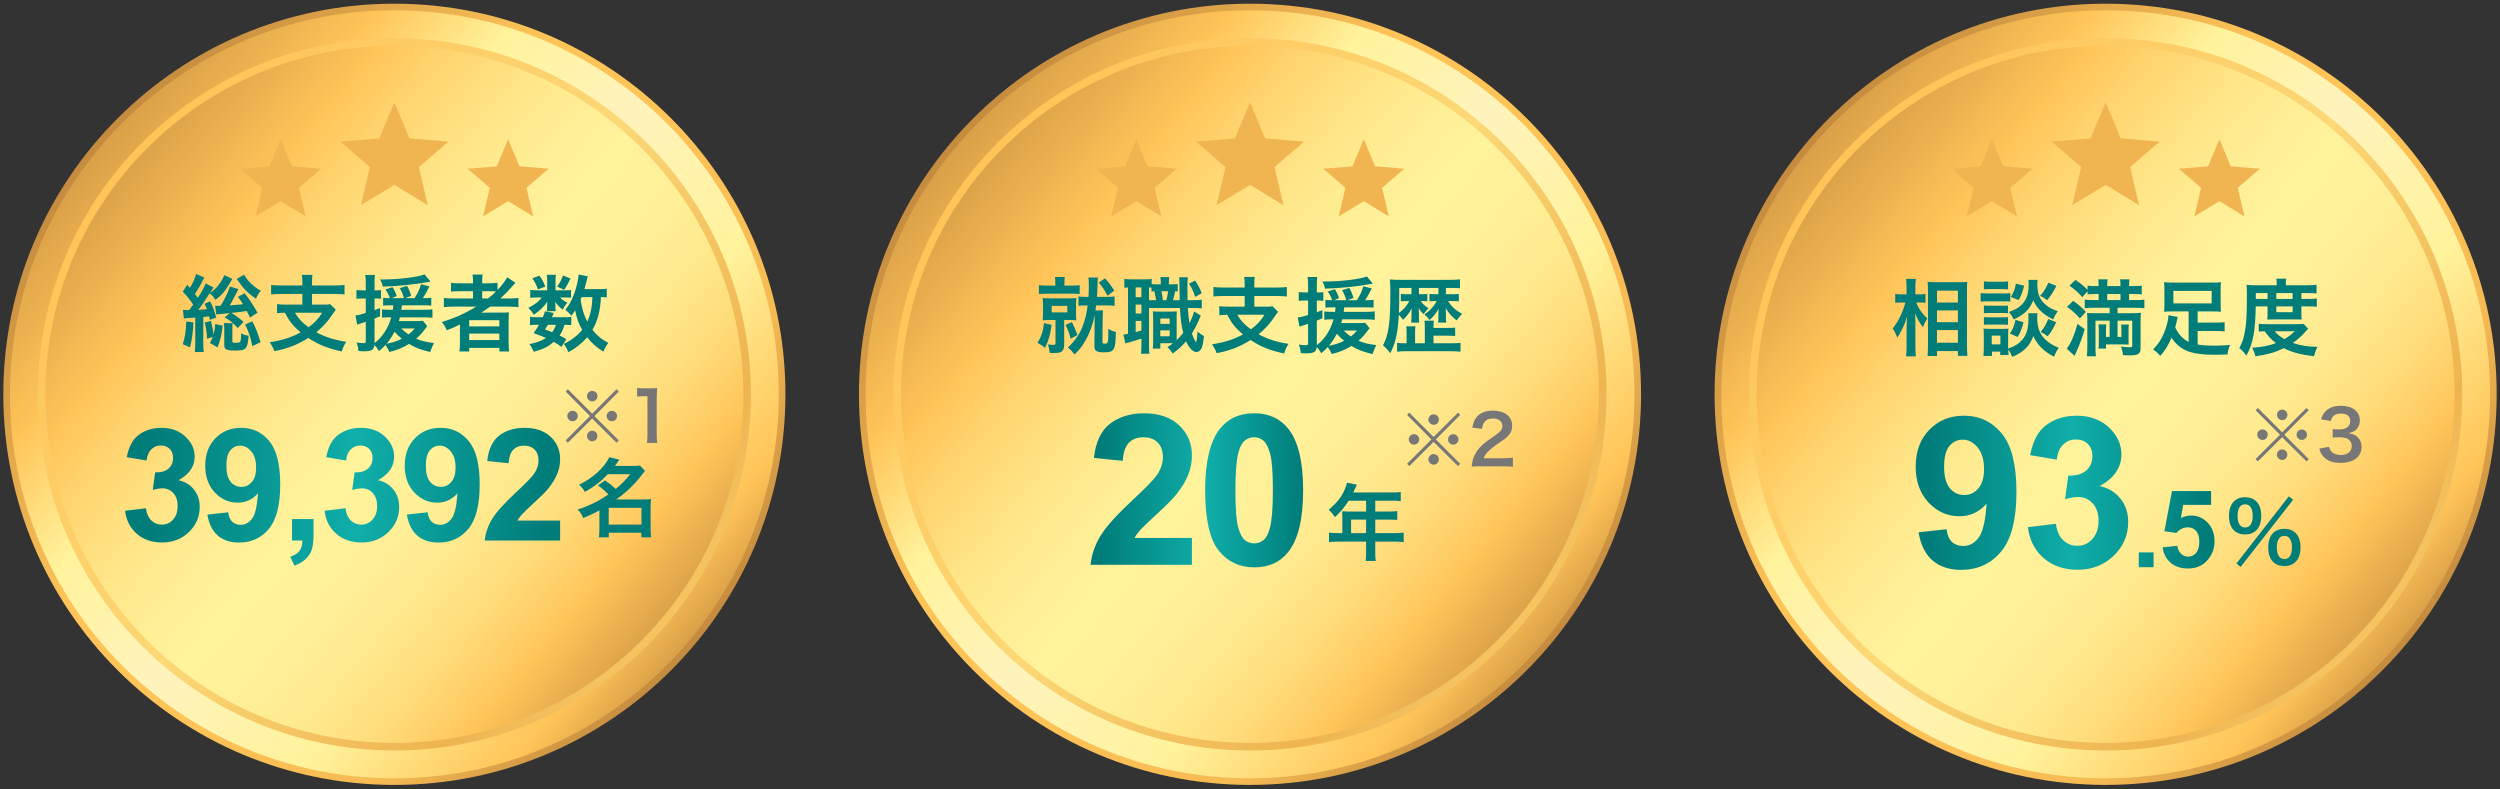 <svg width="510" height="161" viewBox="0 0 510 161" fill="none" xmlns="http://www.w3.org/2000/svg">
<rect x="0" y="0" width="510" height="161" fill="#333333" stroke="none"/>
<path d="M80.449 160.123C124.508 160.123 160.225 124.447 160.225 80.439C160.225 36.43 124.508 0.754 80.449 0.754C36.391 0.754 0.674 36.43 0.674 80.439C0.674 124.447 36.391 160.123 80.449 160.123Z" fill="url(#paint0_linear_762_8530)"/>
<path d="M80.45 158.773C123.762 158.773 158.874 123.702 158.874 80.439C158.874 37.176 123.762 2.104 80.45 2.104C37.137 2.104 2.025 37.176 2.025 80.439C2.025 123.702 37.137 158.773 80.45 158.773Z" fill="url(#paint1_linear_762_8530)"/>
<path d="M80.449 153.098C120.624 153.098 153.192 120.568 153.192 80.439C153.192 40.31 120.624 7.779 80.449 7.779C40.275 7.779 7.707 40.31 7.707 80.439C7.707 120.568 40.275 153.098 80.449 153.098Z" fill="url(#paint2_linear_762_8530)"/>
<path d="M80.449 151.551C119.768 151.551 151.642 119.713 151.642 80.439C151.642 41.165 119.768 9.327 80.449 9.327C41.13 9.327 9.256 41.165 9.256 80.439C9.256 119.713 41.13 151.551 80.449 151.551Z" fill="url(#paint3_linear_762_8530)"/>
<path d="M37.507 64.984L37.32 63.199C37.728 63.25 37.898 63.267 38.272 63.267C38.34 63.267 38.459 63.267 38.595 63.25C38.918 62.842 39.105 62.587 39.411 62.145C38.697 61.074 38.238 60.496 37.286 59.493L38.187 58.099C38.459 58.405 38.544 58.507 38.748 58.728C39.377 57.691 39.836 56.654 40.006 55.889L41.689 56.62C41.553 56.807 41.519 56.892 41.366 57.198C40.822 58.303 40.363 59.068 39.768 59.952C40.04 60.292 40.176 60.479 40.363 60.751C41.196 59.459 41.638 58.643 41.944 57.827L43.559 58.643C43.457 58.796 43.457 58.796 43.117 59.306C43.1 59.34 43.049 59.408 42.981 59.527C42.947 59.561 42.896 59.646 42.845 59.731C43.661 59.238 44.358 58.558 44.936 57.674C45.344 57.045 45.582 56.603 45.752 56.11L47.401 56.909C47.35 56.977 47.333 57.011 47.316 57.045C47.214 57.198 47.214 57.198 47.129 57.334C45.922 59.425 45.327 60.122 43.95 61.193C43.576 60.564 43.304 60.241 42.777 59.833C41.196 62.247 41.06 62.434 40.448 63.199C41.298 63.165 41.468 63.148 42.216 63.08C42.08 62.706 41.995 62.519 41.723 61.975L42.862 61.465C43.372 62.434 43.746 63.42 44.12 64.763L42.811 65.256C42.743 64.916 42.726 64.814 42.658 64.525C42.471 64.542 42.471 64.542 42.148 64.593C42.046 64.593 41.91 64.61 41.468 64.661V70.016C41.468 70.849 41.502 71.325 41.57 71.801L39.734 71.818C39.802 71.291 39.836 70.781 39.836 70.033V64.78C37.813 64.916 37.813 64.916 37.507 64.984ZM52.535 63.794L51.005 64.78C50.665 64.066 50.58 63.879 50.342 63.437C49.067 63.641 49.016 63.658 47.197 63.828C48.149 64.406 48.965 65.018 49.679 65.681L48.489 66.922C47.588 65.902 47.061 65.46 45.837 64.746L46.891 63.862C44.834 64.066 44.46 64.1 44.12 64.151L43.882 62.366C44.12 62.4 44.239 62.4 44.46 62.4C44.596 62.4 44.681 62.4 44.987 62.383C45.395 61.771 45.548 61.482 45.888 60.819C46.5 59.595 46.721 59.085 46.891 58.439L48.642 58.983L47.928 60.36C47.299 61.567 47.163 61.822 46.857 62.298C48.506 62.179 48.727 62.162 49.577 62.06C49.254 61.533 49.067 61.278 48.54 60.564L49.9 59.816C51.022 61.261 51.532 62.06 52.535 63.794ZM43.406 68.741L42.233 69.098C42.148 67.653 42.063 66.99 41.774 65.8L43.032 65.46C43.355 66.769 43.474 67.398 43.542 68.299C43.763 67.466 43.848 67.007 43.899 66.106L45.429 66.446C45.191 68.418 44.97 69.353 44.375 70.866L42.828 69.965C43.134 69.387 43.219 69.217 43.406 68.741ZM38 65.562L39.445 65.783C39.343 68.095 39.173 69.251 38.748 70.866L37.286 70.22C37.745 68.758 37.898 67.755 38 65.562ZM48.285 56.909L49.781 56.042C50.308 56.875 50.784 57.47 51.379 57.997C52.059 58.609 52.535 58.949 53.215 59.306C52.807 59.765 52.552 60.173 52.229 60.921C50.75 59.986 49.713 58.966 48.591 57.317C48.557 57.283 48.455 57.147 48.285 56.909ZM45.667 65.919H47.469C47.418 66.276 47.401 66.65 47.401 67.007V69.54C47.401 69.914 47.435 69.931 48.2 69.931C48.54 69.931 48.863 69.863 48.948 69.761C49.135 69.557 49.169 69.268 49.186 67.976C49.713 68.282 50.121 68.418 50.716 68.486C50.495 71.274 50.257 71.512 47.775 71.512C46.925 71.512 46.364 71.41 46.075 71.223C45.854 71.07 45.752 70.798 45.752 70.305V67.194C45.752 66.752 45.718 66.344 45.667 65.919ZM50.002 66.191L51.481 65.545C52.263 67.092 52.603 67.959 53.147 69.812L51.481 70.611C51.073 68.69 50.733 67.67 50.002 66.191ZM61.681 58.235V57.572C61.681 56.841 61.647 56.501 61.579 56.076H63.738C63.67 56.467 63.653 56.824 63.653 57.572V58.235H68.209C69.093 58.235 69.756 58.201 70.283 58.133V60.071C69.79 60.003 69.093 59.969 68.226 59.969H63.653V62.145H65.931C66.645 62.145 67.053 62.128 67.376 62.06L68.498 63.199C68.311 63.42 68.039 63.811 67.699 64.304C66.9 65.528 65.795 66.735 64.537 67.772C66.271 68.741 68.192 69.353 70.64 69.727C70.215 70.356 70.011 70.815 69.722 71.699C66.747 71.036 64.911 70.288 62.888 68.945C60.746 70.305 58.706 71.104 55.969 71.631C55.714 70.951 55.493 70.526 55.034 69.812C57.482 69.455 59.454 68.826 61.341 67.806C59.879 66.582 59.063 65.596 58.111 63.794C57.312 63.811 57.006 63.845 56.513 63.896V62.043C56.989 62.111 57.703 62.145 58.57 62.145H61.681V59.969H57.363C56.479 59.969 55.833 60.003 55.306 60.071V58.133C55.85 58.201 56.496 58.235 57.38 58.235H61.681ZM65.727 63.794H60.168C60.916 65.052 61.647 65.817 62.956 66.769C64.214 65.834 64.979 65.001 65.727 63.794ZM80.228 62.281H79.667C79.106 62.281 78.613 62.298 78.154 62.349V60.751C78.511 60.802 78.885 60.819 79.446 60.819H79.531C79.31 60.156 79.055 59.646 78.63 59.051L80.075 58.575C80.483 59.221 80.738 59.748 80.925 60.394L79.939 60.819H82.404C82.217 60.088 81.962 59.493 81.554 58.779L83.033 58.32C83.424 59.017 83.628 59.493 83.883 60.36L82.642 60.819H84.58C85.294 59.663 85.583 59.034 85.889 57.98L87.606 58.422C86.994 59.663 86.688 60.173 86.263 60.819H86.654C87.283 60.819 87.606 60.802 87.98 60.734V62.349C87.487 62.298 87.011 62.281 86.348 62.281H81.996C81.945 62.689 81.928 62.842 81.877 63.199H86.263C87.215 63.199 87.742 63.182 88.218 63.097V64.831C87.742 64.763 86.994 64.729 86.263 64.729H81.588C81.503 65.052 81.469 65.171 81.367 65.494H84.818C85.583 65.494 85.957 65.477 86.263 65.426L87.164 66.531C86.994 66.718 86.994 66.718 86.569 67.296C86.144 67.891 85.566 68.52 84.903 69.098C85.974 69.557 86.96 69.795 88.524 69.982C88.201 70.611 88.014 71.053 87.759 71.818C85.685 71.291 84.716 70.934 83.458 70.152C82.234 70.917 81.027 71.41 79.446 71.801C79.242 71.308 78.987 70.866 78.63 70.373C78.188 70.866 77.95 71.104 77.304 71.631C76.947 71.019 76.777 70.798 76.386 70.39C76.267 71.393 75.791 71.665 74.142 71.665C73.938 71.665 73.683 71.648 73.122 71.614C73.071 70.934 72.969 70.509 72.731 69.88C73.36 69.965 73.785 69.999 74.193 69.999C74.533 69.999 74.618 69.914 74.618 69.54V65.647C74.142 65.817 74.091 65.834 73.683 65.953C73.326 66.055 73.326 66.055 72.867 66.225L72.51 64.338C73.02 64.304 73.564 64.185 74.618 63.845V60.887H73.87C73.462 60.887 73.173 60.904 72.714 60.955V59.153C73.105 59.221 73.411 59.238 73.887 59.238H74.618V57.844C74.618 56.994 74.601 56.586 74.516 56.093H76.488C76.42 56.569 76.403 56.977 76.403 57.827V59.238H76.845C77.185 59.238 77.406 59.221 77.729 59.187V60.938C77.406 60.904 77.185 60.887 76.845 60.887H76.403V63.284C76.777 63.148 76.981 63.063 77.525 62.842L77.542 64.508C76.998 64.729 76.913 64.78 76.403 64.984V69.982C78.018 68.758 79.174 66.973 79.82 64.729H79.531C78.834 64.729 78.375 64.746 77.933 64.814V63.114C78.392 63.182 78.885 63.199 79.565 63.199H80.126C80.177 62.74 80.194 62.621 80.228 62.281ZM80.483 67.67C79.99 68.622 79.531 69.319 78.868 70.118C79.99 69.914 81.044 69.574 81.979 69.098C81.299 68.537 80.84 68.095 80.483 67.67ZM84.597 67.007H81.86C82.302 67.432 82.744 67.806 83.339 68.231C83.9 67.789 84.206 67.5 84.597 67.007ZM86.603 55.974L87.827 57.436C87.674 57.453 87.674 57.453 87.368 57.521C84.767 58.014 81.316 58.371 78.086 58.473C77.967 57.895 77.865 57.606 77.542 57.011C77.78 57.011 77.933 57.011 78.103 57.011C81.316 57.011 85.345 56.518 86.603 55.974ZM97.143 62.553H92.587C91.737 62.553 91.142 62.587 90.547 62.655V60.785C91.006 60.853 91.652 60.887 92.621 60.887H96.497V59.408H93.947C93.046 59.408 92.502 59.425 92.009 59.476V57.691C92.451 57.759 93.114 57.793 94.015 57.793H96.497V57.504C96.497 56.841 96.463 56.467 96.395 56.008H98.469C98.384 56.45 98.367 56.807 98.367 57.504V57.793H99.591C100.458 57.793 101.002 57.759 101.495 57.691V59.153C102.396 58.218 103.11 57.266 103.467 56.569L105.15 57.674C105.031 57.793 104.776 58.082 104.385 58.541C103.705 59.34 102.974 60.071 102.073 60.887H103.824C104.708 60.887 105.218 60.853 105.762 60.785V62.655C105.201 62.587 104.521 62.553 103.654 62.553H99.999C99.353 63.012 98.928 63.301 98.163 63.794C98.537 63.777 99.098 63.777 99.54 63.777H102.039C102.855 63.777 103.331 63.76 103.824 63.726C103.773 64.219 103.756 64.627 103.756 65.579V69.778C103.756 70.662 103.79 71.24 103.858 71.699H101.886V70.968H95.715V71.699H93.726C93.794 71.138 93.828 70.526 93.828 69.778V67.143C93.828 66.871 93.828 66.497 93.845 66.191C92.808 66.701 92.451 66.854 91.142 67.381C90.853 66.684 90.632 66.31 90.139 65.681C92.723 64.916 94.899 63.93 97.143 62.553ZM98.367 60.887H99.557C100.186 60.394 100.645 60.003 101.189 59.459C100.73 59.425 100.441 59.408 99.761 59.408H98.367V60.887ZM95.715 65.324V66.582H101.869V65.324H95.715ZM95.715 68.061V69.37H101.869V68.061H95.715ZM123.782 58.898V60.683C123.442 60.632 123.255 60.632 122.592 60.615C122.456 63.437 121.929 65.426 120.858 67.279C121.776 68.452 122.762 69.268 124.088 69.931C123.697 70.458 123.408 70.985 123.102 71.733C121.827 70.985 120.671 69.965 119.787 68.809C118.699 70.05 117.407 71.087 115.928 71.852C115.588 70.968 115.435 70.696 115.01 70.152C115.741 69.795 115.962 69.676 116.353 69.421C117.339 68.775 118.104 68.095 118.767 67.296C117.968 65.851 117.645 64.916 117.339 63.301C117.033 63.777 116.914 63.947 116.557 64.423C116.183 63.93 115.809 63.556 115.333 63.199C116.387 61.873 117.101 60.36 117.628 58.303C117.849 57.504 118.019 56.484 118.036 55.991L119.906 56.365C119.838 56.569 119.804 56.722 119.668 57.3C119.566 57.742 119.413 58.32 119.226 58.983H122.184C123 58.983 123.374 58.966 123.782 58.898ZM120.858 60.615H118.665C118.529 60.921 118.529 60.921 118.444 61.142C118.716 62.961 119.073 64.168 119.804 65.613C120.467 64.185 120.773 62.74 120.858 60.615ZM115.52 69.2L114.534 70.781C113.905 70.288 113.667 70.135 112.953 69.744C111.882 70.713 110.879 71.206 108.89 71.767C108.635 71.172 108.38 70.713 108.006 70.203C109.536 69.88 110.437 69.54 111.372 68.945C110.522 68.571 110.063 68.384 108.856 67.942C109.4 67.194 109.553 66.973 109.961 66.259H109.468C108.856 66.259 108.516 66.276 108.125 66.344V64.627C108.499 64.695 108.839 64.712 109.468 64.712H110.743C110.913 64.321 110.981 64.117 111.185 63.505L112.953 63.845C112.8 64.27 112.732 64.389 112.596 64.712H115.282C115.877 64.712 116.217 64.695 116.54 64.627V66.344C116.183 66.276 115.894 66.259 115.163 66.259C114.823 67.33 114.67 67.687 114.143 68.435C114.823 68.758 114.942 68.826 115.52 69.2ZM113.395 66.259H111.78C111.542 66.667 111.491 66.752 111.185 67.211C111.899 67.466 112.12 67.551 112.63 67.772C112.987 67.296 113.225 66.854 113.395 66.259ZM113.327 59.221H115.401C115.911 59.221 116.285 59.204 116.489 59.17V60.734C116.234 60.7 115.928 60.683 115.401 60.683H114.262C114.568 61.057 114.925 61.312 115.758 61.771C115.299 62.264 115.231 62.366 114.772 63.165C113.922 62.451 113.684 62.196 113.259 61.55C113.293 61.907 113.31 62.111 113.31 62.247V62.859C113.31 63.08 113.327 63.284 113.378 63.488H111.559C111.593 63.301 111.61 63.114 111.61 62.927V62.281C111.61 62.128 111.627 61.856 111.661 61.55C110.743 62.791 110.199 63.318 108.89 64.219C108.516 63.59 108.329 63.352 107.785 62.808C109.145 62.111 109.944 61.499 110.505 60.683H109.587C108.975 60.683 108.55 60.7 108.176 60.768V59.136C108.567 59.204 108.958 59.221 109.604 59.221H111.627V57.215C111.627 56.688 111.61 56.399 111.542 56.059H113.395C113.344 56.382 113.327 56.671 113.327 57.181V59.221ZM108.601 56.773L110.046 56.229C110.692 57.164 110.896 57.572 111.236 58.473L109.74 59.034C109.4 58.082 109.128 57.555 108.601 56.773ZM114.857 56.195L116.387 56.824C115.741 58.133 115.622 58.337 115.095 59.119L113.65 58.473C114.194 57.725 114.568 57.028 114.857 56.195Z" fill="#007C79"/>
<path d="M25.524 104.197L29.774 103.682C29.91 104.765 30.274 105.593 30.868 106.166C31.462 106.739 32.181 107.025 33.024 107.025C33.931 107.025 34.691 106.682 35.306 105.994C35.931 105.307 36.243 104.379 36.243 103.213C36.243 102.109 35.946 101.234 35.352 100.588C34.759 99.942 34.035 99.619 33.181 99.619C32.618 99.619 31.946 99.728 31.165 99.947L31.649 96.369C32.837 96.4 33.743 96.145 34.368 95.603C34.993 95.051 35.306 94.322 35.306 93.416C35.306 92.645 35.076 92.031 34.618 91.572C34.16 91.114 33.55 90.885 32.79 90.885C32.04 90.885 31.399 91.145 30.868 91.666C30.337 92.187 30.014 92.947 29.899 93.947L25.852 93.26C26.134 91.874 26.555 90.77 27.118 89.947C27.691 89.114 28.483 88.463 29.493 87.994C30.514 87.515 31.654 87.275 32.915 87.275C35.071 87.275 36.8 87.963 38.102 89.338C39.175 90.463 39.712 91.734 39.712 93.15C39.712 95.161 38.613 96.765 36.415 97.963C37.727 98.244 38.774 98.874 39.556 99.853C40.347 100.833 40.743 102.015 40.743 103.4C40.743 105.411 40.009 107.124 38.54 108.541C37.071 109.958 35.243 110.666 33.056 110.666C30.983 110.666 29.264 110.072 27.899 108.885C26.535 107.687 25.743 106.124 25.524 104.197ZM42.307 104.978L46.557 104.51C46.661 105.374 46.932 106.015 47.369 106.432C47.807 106.848 48.385 107.057 49.104 107.057C50.01 107.057 50.781 106.64 51.416 105.807C52.051 104.973 52.458 103.244 52.635 100.619C51.531 101.9 50.151 102.541 48.494 102.541C46.692 102.541 45.135 101.848 43.822 100.463C42.52 99.067 41.869 97.254 41.869 95.025C41.869 92.702 42.557 90.833 43.932 89.416C45.317 87.989 47.078 87.275 49.213 87.275C51.536 87.275 53.442 88.176 54.932 89.978C56.421 91.77 57.166 94.723 57.166 98.838C57.166 103.025 56.39 106.046 54.838 107.9C53.286 109.754 51.265 110.682 48.776 110.682C46.984 110.682 45.536 110.208 44.432 109.26C43.328 108.301 42.619 106.874 42.307 104.978ZM52.244 95.385C52.244 93.968 51.916 92.869 51.26 92.088C50.614 91.306 49.864 90.916 49.01 90.916C48.197 90.916 47.52 91.239 46.979 91.885C46.447 92.52 46.182 93.567 46.182 95.025C46.182 96.504 46.473 97.593 47.057 98.291C47.64 98.978 48.369 99.322 49.244 99.322C50.088 99.322 50.796 98.989 51.369 98.322C51.953 97.656 52.244 96.676 52.244 95.385ZM59.574 105.885H63.964V109.025C63.964 110.296 63.855 111.296 63.636 112.025C63.417 112.765 63.001 113.426 62.386 114.01C61.782 114.593 61.011 115.051 60.074 115.385L59.214 113.572C60.1 113.28 60.73 112.879 61.105 112.369C61.48 111.859 61.678 111.161 61.699 110.275H59.574V105.885ZM66.216 104.197L70.466 103.682C70.601 104.765 70.966 105.593 71.559 106.166C72.153 106.739 72.872 107.025 73.716 107.025C74.622 107.025 75.382 106.682 75.997 105.994C76.622 105.307 76.934 104.379 76.934 103.213C76.934 102.109 76.637 101.234 76.044 100.588C75.45 99.942 74.726 99.619 73.872 99.619C73.309 99.619 72.637 99.728 71.856 99.947L72.341 96.369C73.528 96.4 74.434 96.145 75.059 95.603C75.684 95.051 75.997 94.322 75.997 93.416C75.997 92.645 75.768 92.031 75.309 91.572C74.851 91.114 74.242 90.885 73.481 90.885C72.731 90.885 72.091 91.145 71.559 91.666C71.028 92.187 70.705 92.947 70.591 93.947L66.544 93.26C66.825 91.874 67.247 90.77 67.809 89.947C68.382 89.114 69.174 88.463 70.184 87.994C71.205 87.515 72.346 87.275 73.606 87.275C75.762 87.275 77.492 87.963 78.794 89.338C79.867 90.463 80.403 91.734 80.403 93.15C80.403 95.161 79.304 96.765 77.106 97.963C78.419 98.244 79.466 98.874 80.247 99.853C81.038 100.833 81.434 102.015 81.434 103.4C81.434 105.411 80.7 107.124 79.231 108.541C77.762 109.958 75.934 110.666 73.747 110.666C71.674 110.666 69.955 110.072 68.591 108.885C67.226 107.687 66.434 106.124 66.216 104.197ZM82.998 104.978L87.248 104.51C87.352 105.374 87.623 106.015 88.061 106.432C88.498 106.848 89.076 107.057 89.795 107.057C90.701 107.057 91.472 106.64 92.107 105.807C92.743 104.973 93.149 103.244 93.326 100.619C92.222 101.9 90.842 102.541 89.186 102.541C87.383 102.541 85.826 101.848 84.514 100.463C83.212 99.067 82.561 97.254 82.561 95.025C82.561 92.702 83.248 90.833 84.623 89.416C86.008 87.989 87.769 87.275 89.904 87.275C92.227 87.275 94.133 88.176 95.623 89.978C97.113 91.77 97.857 94.723 97.857 98.838C97.857 103.025 97.081 106.046 95.529 107.9C93.977 109.754 91.956 110.682 89.467 110.682C87.675 110.682 86.227 110.208 85.123 109.26C84.019 108.301 83.311 106.874 82.998 104.978ZM92.936 95.385C92.936 93.968 92.607 92.869 91.951 92.088C91.305 91.306 90.555 90.916 89.701 90.916C88.889 90.916 88.212 91.239 87.67 91.885C87.139 92.52 86.873 93.567 86.873 95.025C86.873 96.504 87.165 97.593 87.748 98.291C88.331 98.978 89.061 99.322 89.936 99.322C90.779 99.322 91.488 98.989 92.061 98.322C92.644 97.656 92.936 96.676 92.936 95.385ZM114.265 106.197V110.275H98.874C99.041 108.734 99.541 107.275 100.374 105.9C101.208 104.515 102.853 102.682 105.312 100.4C107.291 98.556 108.504 97.306 108.952 96.65C109.557 95.744 109.859 94.848 109.859 93.963C109.859 92.984 109.593 92.234 109.062 91.713C108.541 91.181 107.817 90.916 106.89 90.916C105.973 90.916 105.244 91.192 104.702 91.744C104.161 92.296 103.848 93.213 103.765 94.494L99.39 94.056C99.65 91.64 100.468 89.906 101.843 88.853C103.218 87.801 104.937 87.275 106.999 87.275C109.26 87.275 111.036 87.885 112.327 89.103C113.619 90.322 114.265 91.838 114.265 93.65C114.265 94.681 114.077 95.666 113.702 96.603C113.338 97.531 112.754 98.504 111.952 99.525C111.421 100.202 110.463 101.176 109.077 102.447C107.692 103.718 106.812 104.562 106.437 104.978C106.072 105.395 105.775 105.801 105.546 106.197H114.265Z" fill="url(#paint4_linear_762_8530)"/>
<path d="M121.984 99.031L123.428 98.005C124.56 98.805 124.594 98.823 125.604 99.745C126.822 98.753 127.449 98.109 128.58 96.734H124.003C122.645 98.196 121.235 99.275 119.303 100.354C119.007 99.763 118.711 99.414 118.12 98.892C120.974 97.5 123.272 95.411 124.299 93.27L126.352 93.775C125.9 94.436 125.743 94.645 125.447 95.046H129.015C129.677 95.046 130.095 95.028 130.547 94.959L131.574 96.055C131.365 96.316 131.348 96.334 130.947 96.856C129.433 98.84 127.762 100.441 125.708 101.886H131.348C132.044 101.886 132.392 101.869 132.81 101.816C132.74 102.286 132.723 102.739 132.723 103.418V107.891C132.723 108.587 132.758 109.162 132.827 109.614H130.843V108.674H124.194V109.614H122.175C122.245 109.092 122.28 108.518 122.28 107.891V104.114C121.218 104.706 120.539 105.019 118.972 105.68C118.677 104.932 118.433 104.566 117.859 103.94C119.355 103.453 120.783 102.843 122.036 102.165C122.593 101.851 123.167 101.486 124.107 100.859C123.376 100.093 122.889 99.675 121.984 99.031ZM124.177 103.592V107.021H130.86V103.592H124.177Z" fill="#007C79"/>
<path d="M120.81 84.385L125.78 79.415L126.228 79.877L121.258 84.875L126.228 89.845L125.78 90.307L120.81 85.379L115.854 90.307L115.392 89.845L120.362 84.875L115.392 79.877L115.854 79.415L120.81 84.385ZM120.824 79.751C121.412 79.751 121.888 80.227 121.888 80.815C121.888 81.417 121.412 81.893 120.824 81.893C120.236 81.893 119.746 81.403 119.746 80.815C119.746 80.227 120.236 79.751 120.824 79.751ZM116.806 83.797C117.394 83.797 117.87 84.273 117.87 84.861C117.87 85.463 117.394 85.939 116.806 85.939C116.218 85.939 115.728 85.449 115.728 84.861C115.728 84.273 116.204 83.797 116.806 83.797ZM124.814 83.811C125.402 83.811 125.878 84.287 125.878 84.875C125.878 85.463 125.402 85.939 124.814 85.939C124.226 85.939 123.75 85.463 123.75 84.875C123.75 84.287 124.226 83.811 124.814 83.811ZM120.81 87.871C121.398 87.871 121.874 88.347 121.874 88.949C121.874 89.537 121.384 90.027 120.81 90.027C120.25 90.027 119.732 89.509 119.732 88.949C119.732 88.417 120.236 87.871 120.712 87.871C120.726 87.871 120.74 87.871 120.754 87.885C120.768 87.899 120.768 87.899 120.782 87.899C120.782 87.899 120.782 87.899 120.81 87.871ZM134.082 90.363H131.968C132.052 89.817 132.08 89.271 132.08 88.543V80.829H131.408C130.89 80.829 130.484 80.857 129.966 80.913V79.135C130.4 79.205 130.708 79.219 131.366 79.219H132.654C133.368 79.219 133.578 79.205 134.082 79.149C133.998 79.975 133.97 80.619 133.97 81.459V88.543C133.97 89.285 133.998 89.789 134.082 90.363Z" fill="#777777"/>
<path d="M80.449 20.866L83.532 28.227L91.485 28.884L85.438 34.09L87.27 41.857L80.449 37.715L73.629 41.857L75.461 34.09L69.414 28.884L77.367 28.227L80.449 20.866Z" fill="#F0B551"/>
<path d="M57.242 28.403L59.554 33.924L65.519 34.417L60.983 38.322L62.357 44.147L57.242 41.04L52.127 44.147L53.501 38.322L48.965 34.417L54.93 33.924L57.242 28.403Z" fill="#F0B551"/>
<path d="M103.657 28.403L105.969 33.924L111.934 34.417L107.398 38.322L108.772 44.147L103.657 41.04L98.541 44.147L99.916 38.322L95.38 34.417L101.345 33.924L103.657 28.403Z" fill="#F0B551"/>
<path d="M255 160.123C299.059 160.123 334.775 124.447 334.775 80.439C334.775 36.43 299.059 0.754 255 0.754C210.941 0.754 175.225 36.43 175.225 80.439C175.225 124.447 210.941 160.123 255 160.123Z" fill="url(#paint5_linear_762_8530)"/>
<path d="M255 158.773C298.313 158.773 333.424 123.702 333.424 80.439C333.424 37.176 298.313 2.104 255 2.104C211.688 2.104 176.576 37.176 176.576 80.439C176.576 123.702 211.688 158.773 255 158.773Z" fill="url(#paint6_linear_762_8530)"/>
<path d="M255 153.098C295.175 153.098 327.743 120.568 327.743 80.439C327.743 40.31 295.175 7.779 255 7.779C214.825 7.779 182.257 40.31 182.257 80.439C182.257 120.568 214.825 153.098 255 153.098Z" fill="url(#paint7_linear_762_8530)"/>
<path d="M255 151.551C294.319 151.551 326.193 119.713 326.193 80.439C326.193 41.165 294.319 9.327 255 9.327C215.681 9.327 183.807 41.165 183.807 80.439C183.807 119.713 215.681 151.551 255 151.551Z" fill="url(#paint8_linear_762_8530)"/>
<path d="M221.884 62.307H221.578C220.847 62.307 220.439 62.325 219.997 62.392V60.471C220.388 60.539 220.779 60.556 221.578 60.556H222.054C222.105 59.621 222.122 59.01 222.122 58.227C222.122 57.531 222.105 57.038 222.037 56.612H223.975C223.924 56.969 223.89 57.462 223.89 58.142C223.873 58.941 223.856 59.605 223.788 60.556H225.709C226.559 60.556 226.95 60.539 227.375 60.471V62.392C226.882 62.325 226.508 62.307 225.709 62.307H223.618C223.567 62.648 223.567 62.699 223.465 63.328H225.012C224.961 63.736 224.944 63.94 224.944 64.671L224.893 69.737C224.876 70.043 224.978 70.111 225.454 70.111C226.049 70.111 226.1 69.924 226.1 67.085C226.746 67.459 227.171 67.629 227.647 67.731C227.579 69.805 227.511 70.468 227.256 71.046C226.984 71.674 226.474 71.879 225.25 71.879C224.553 71.879 224.043 71.811 223.737 71.657C223.38 71.487 223.244 71.181 223.261 70.552L223.312 64.671V64.279C222.989 66.013 222.377 67.764 221.561 69.243C220.847 70.519 220.354 71.181 219.215 72.32C218.739 71.692 218.45 71.385 217.855 70.876C218.586 70.195 218.705 70.076 219.147 69.516C220.048 68.376 220.473 67.629 220.932 66.353C221.425 65.01 221.68 63.906 221.884 62.307ZM215.288 58.261V57.87C215.288 57.157 215.271 56.867 215.203 56.511H217.209C217.158 56.834 217.141 57.123 217.141 57.837V58.261H218.654C219.419 58.261 219.776 58.245 220.252 58.16V59.995C219.776 59.928 219.402 59.91 218.654 59.91H213.571C212.823 59.91 212.415 59.928 211.939 59.995V58.16C212.415 58.245 212.704 58.261 213.554 58.261H215.288ZM215.322 65.282H214.353C213.673 65.282 213.197 65.299 212.704 65.35C212.755 64.858 212.772 64.433 212.772 63.786V62.325C212.772 61.696 212.755 61.304 212.704 60.794C213.18 60.846 213.639 60.862 214.336 60.862H217.974C218.671 60.862 219.096 60.846 219.572 60.794C219.521 61.219 219.504 61.611 219.504 62.291V63.803C219.504 64.517 219.521 64.909 219.572 65.35C219.079 65.299 218.671 65.282 217.991 65.282H217.09V70.4C217.09 70.995 216.92 71.454 216.597 71.709C216.308 71.93 215.832 72.014 214.999 72.014C214.812 72.014 214.608 72.014 214.132 71.998C214.064 71.266 214.013 71.028 213.775 70.263C214.183 70.332 214.523 70.349 214.88 70.349C215.237 70.349 215.322 70.281 215.322 69.975V65.282ZM214.54 62.392V63.736H217.736V62.392H214.54ZM212.976 65.912L214.523 66.269C214.251 68.326 213.979 69.278 213.18 70.978C212.704 70.535 212.33 70.297 211.65 69.941C212.415 68.716 212.772 67.645 212.976 65.912ZM217.379 66.269L218.671 65.725C219.13 66.642 219.402 67.237 219.81 68.343L218.399 69.108C218.144 68.019 217.94 67.475 217.379 66.269ZM224.162 57.633L225.437 56.782C226.287 57.734 226.576 58.126 227.307 59.282L225.93 60.336C225.301 59.129 224.927 58.568 224.162 57.633ZM240.261 57.956V59.452C239.87 59.417 239.87 59.417 239.717 59.417C239.598 60.114 239.462 60.693 239.292 61.236H240.652C240.618 60.047 240.618 60.047 240.601 57.785C240.601 57.105 240.584 56.953 240.55 56.562H242.318C242.233 57.157 242.233 57.428 242.233 58.721C242.233 59.316 242.25 60.727 242.267 61.236H243.253C244.273 61.236 244.613 61.219 245.157 61.135V62.919C244.528 62.852 244.256 62.834 243.253 62.834H242.318C242.403 64.16 242.505 65.061 242.641 65.945C243.083 65.079 243.491 64.076 243.593 63.532L244.97 64.398C244.868 64.603 244.732 64.909 244.596 65.215C244.222 66.132 243.644 67.237 243.151 68.019C243.389 68.716 243.525 69.056 243.729 69.413C243.882 69.686 243.95 69.77 243.984 69.77C244.103 69.77 244.222 68.972 244.273 67.629C244.715 68.019 245.191 68.343 245.616 68.546C245.48 69.856 245.344 70.519 245.123 71.028C244.885 71.538 244.511 71.811 244.069 71.811C243.355 71.811 242.556 70.995 241.961 69.618C241.111 70.621 240.397 71.266 239.224 72.133C238.799 71.454 238.629 71.266 238.153 70.825C238.748 70.433 238.969 70.281 239.309 70.008H236.708V71.114H235.178C235.212 70.621 235.246 70.195 235.246 69.635V65.028C235.246 64.279 235.229 64.076 235.195 63.514C235.484 63.548 235.671 63.566 236.266 63.566H238.969C239.462 63.566 239.683 63.548 240.074 63.514C240.04 63.906 240.04 64.16 240.04 65.028V68.665C240.04 69.243 240.04 69.243 240.04 69.397C240.516 68.938 240.907 68.496 241.383 67.9C241.009 66.49 240.856 65.299 240.703 62.834H234.396V70.365C234.396 71.249 234.413 71.674 234.481 72.168H232.764C232.815 71.674 232.849 71.147 232.849 70.349V69.073C232.101 69.311 231.302 69.567 230.707 69.737C229.908 69.941 229.857 69.957 229.568 70.076L229.177 68.24C229.364 68.24 229.619 68.207 230.112 68.105V58.636C229.755 58.653 229.602 58.669 229.364 58.703V56.901C229.721 56.953 230.112 56.986 230.792 56.986H233.461C234.192 56.986 234.549 56.969 234.94 56.901V57.938C235.28 57.989 235.552 58.007 235.994 58.007H236.81V57.904C236.81 57.224 236.776 56.919 236.708 56.528H238.527C238.459 56.919 238.442 57.242 238.442 57.904V58.007H239.054C239.666 58.007 239.921 57.989 240.261 57.956ZM238.306 59.401H236.929C237.031 59.894 237.133 60.505 237.218 61.236H237.932C238.085 60.709 238.221 60.081 238.306 59.401ZM234.396 61.236H235.858C235.773 60.727 235.654 60.097 235.484 59.401C235.229 59.417 235.161 59.417 234.906 59.452V58.669C234.668 58.653 234.6 58.653 234.396 58.636V61.236ZM231.676 58.636V60.624H232.849V58.636H231.676ZM231.676 62.138V63.956H232.849V62.138H231.676ZM231.676 65.469V67.748C232.237 67.612 232.39 67.561 232.849 67.424V65.469H231.676ZM236.708 64.977V66.064H238.612V64.977H236.708ZM236.691 67.391V68.597H238.612V67.391H236.691ZM242.556 57.888L243.797 57.224C244.409 58.16 244.698 58.703 245.157 59.791L243.814 60.574C243.423 59.349 243.168 58.806 242.556 57.888ZM253.912 58.653V57.989C253.912 57.258 253.878 56.919 253.81 56.493H255.969C255.901 56.885 255.884 57.242 255.884 57.989V58.653H260.44C261.324 58.653 261.987 58.618 262.514 58.55V60.489C262.021 60.42 261.324 60.386 260.457 60.386H255.884V62.562H258.162C258.876 62.562 259.284 62.545 259.607 62.477L260.729 63.617C260.542 63.837 260.27 64.228 259.93 64.722C259.131 65.945 258.026 67.153 256.768 68.189C258.502 69.159 260.423 69.77 262.871 70.144C262.446 70.773 262.242 71.233 261.953 72.117C258.978 71.454 257.142 70.706 255.119 69.362C252.977 70.722 250.937 71.522 248.2 72.049C247.945 71.368 247.724 70.944 247.265 70.23C249.713 69.873 251.685 69.243 253.572 68.224C252.11 66.999 251.294 66.013 250.342 64.212C249.543 64.228 249.237 64.263 248.744 64.314V62.461C249.22 62.529 249.934 62.562 250.801 62.562H253.912V60.386H249.594C248.71 60.386 248.064 60.42 247.537 60.489V58.55C248.081 58.618 248.727 58.653 249.611 58.653H253.912ZM257.958 64.212H252.399C253.147 65.469 253.878 66.234 255.187 67.186C256.445 66.251 257.21 65.418 257.958 64.212ZM272.459 62.699H271.898C271.337 62.699 270.844 62.715 270.385 62.767V61.169C270.742 61.219 271.116 61.236 271.677 61.236H271.762C271.541 60.574 271.286 60.063 270.861 59.468L272.306 58.992C272.714 59.639 272.969 60.166 273.156 60.812L272.17 61.236H274.635C274.448 60.505 274.193 59.91 273.785 59.197L275.264 58.737C275.655 59.434 275.859 59.91 276.114 60.778L274.873 61.236H276.811C277.525 60.081 277.814 59.452 278.12 58.398L279.837 58.84C279.225 60.081 278.919 60.59 278.494 61.236H278.885C279.514 61.236 279.837 61.219 280.211 61.151V62.767C279.718 62.715 279.242 62.699 278.579 62.699H274.227C274.176 63.106 274.159 63.26 274.108 63.617H278.494C279.446 63.617 279.973 63.599 280.449 63.514V65.249C279.973 65.18 279.225 65.147 278.494 65.147H273.819C273.734 65.469 273.7 65.588 273.598 65.912H277.049C277.814 65.912 278.188 65.894 278.494 65.844L279.395 66.948C279.225 67.135 279.225 67.135 278.8 67.713C278.375 68.308 277.797 68.938 277.134 69.516C278.205 69.975 279.191 70.213 280.755 70.4C280.432 71.028 280.245 71.471 279.99 72.236C277.916 71.709 276.947 71.352 275.689 70.57C274.465 71.335 273.258 71.828 271.677 72.219C271.473 71.725 271.218 71.284 270.861 70.79C270.419 71.284 270.181 71.522 269.535 72.049C269.178 71.436 269.008 71.216 268.617 70.808C268.498 71.811 268.022 72.082 266.373 72.082C266.169 72.082 265.914 72.066 265.353 72.031C265.302 71.352 265.2 70.927 264.962 70.297C265.591 70.382 266.016 70.416 266.424 70.416C266.764 70.416 266.849 70.332 266.849 69.957V66.064C266.373 66.234 266.322 66.251 265.914 66.371C265.557 66.472 265.557 66.472 265.098 66.642L264.741 64.755C265.251 64.722 265.795 64.603 266.849 64.263V61.304H266.101C265.693 61.304 265.404 61.322 264.945 61.373V59.571C265.336 59.639 265.642 59.656 266.118 59.656H266.849V58.261C266.849 57.411 266.832 57.004 266.747 56.511H268.719C268.651 56.986 268.634 57.395 268.634 58.245V59.656H269.076C269.416 59.656 269.637 59.639 269.96 59.605V61.355C269.637 61.322 269.416 61.304 269.076 61.304H268.634V63.702C269.008 63.566 269.212 63.48 269.756 63.26L269.773 64.925C269.229 65.147 269.144 65.198 268.634 65.401V70.4C270.249 69.175 271.405 67.391 272.051 65.147H271.762C271.065 65.147 270.606 65.163 270.164 65.231V63.532C270.623 63.599 271.116 63.617 271.796 63.617H272.357C272.408 63.157 272.425 63.038 272.459 62.699ZM272.714 68.088C272.221 69.04 271.762 69.737 271.099 70.535C272.221 70.332 273.275 69.992 274.21 69.516C273.53 68.954 273.071 68.513 272.714 68.088ZM276.828 67.424H274.091C274.533 67.85 274.975 68.224 275.57 68.648C276.131 68.207 276.437 67.918 276.828 67.424ZM278.834 56.392L280.058 57.853C279.905 57.87 279.905 57.87 279.599 57.938C276.998 58.431 273.547 58.788 270.317 58.891C270.198 58.312 270.096 58.023 269.773 57.428C270.011 57.428 270.164 57.428 270.334 57.428C273.547 57.428 277.576 56.935 278.834 56.392ZM290.666 70.025V66.626C290.666 66.064 290.649 65.775 290.581 65.418H292.502C292.451 65.758 292.434 66.064 292.434 66.626V66.897H295.103C295.987 66.897 296.327 66.88 296.854 66.829V68.546C296.344 68.496 295.868 68.478 295.103 68.478H292.434V70.025H295.902C296.803 70.025 297.398 70.008 297.942 69.941V71.743C297.313 71.674 296.667 71.641 295.664 71.641H287.181C286.195 71.641 285.617 71.674 285.005 71.743V69.941C285.498 70.008 285.957 70.025 286.654 70.025H286.943V67.799C286.943 67.237 286.926 66.915 286.858 66.575H288.762C288.694 66.915 288.677 67.221 288.677 67.781V70.025H290.666ZM294.967 58.737V60.013H296.582C297.024 60.013 297.313 59.995 297.602 59.944V61.474C297.33 61.441 297.024 61.423 296.599 61.423H295.392C296.191 62.614 296.956 63.31 298.265 64.025C297.806 64.501 297.568 64.79 297.16 65.368C296.191 64.62 295.545 63.906 294.916 62.852C294.933 62.937 294.933 63.022 294.933 63.056C294.95 63.157 294.95 63.464 294.967 63.974V64.772C294.967 65.266 294.984 65.504 295.052 65.809H293.352C293.42 65.418 293.437 65.231 293.437 64.823V64.126C293.437 64.093 293.454 63.328 293.471 62.987C292.961 63.922 292.417 64.585 291.635 65.282C291.244 64.755 290.972 64.466 290.581 64.144C291.686 63.413 292.587 62.426 293.063 61.423H292.4C292.043 61.423 291.907 61.441 291.618 61.474V59.962C292.026 60.013 292.162 60.013 292.621 60.013H293.437V58.737H289.459V60.013H290.241C290.734 60.013 290.938 59.995 291.176 59.962V61.474C290.955 61.441 290.751 61.423 290.36 61.423H289.85C290.173 61.968 290.734 62.477 291.414 62.868C291.04 63.26 291.04 63.26 290.428 64.076C289.969 63.684 289.714 63.379 289.408 62.834C289.442 63.157 289.459 63.583 289.459 63.94V64.772C289.459 65.249 289.476 65.469 289.527 65.809H287.861C287.912 65.504 287.946 65.163 287.946 64.755V63.94C287.946 63.736 287.963 63.447 287.98 62.903C287.402 63.974 286.977 64.534 286.212 65.249C285.94 64.858 285.651 64.501 285.362 64.195C285.158 67.918 284.699 69.975 283.611 72.066C283.067 71.317 282.676 70.892 282.132 70.451C283.271 68.359 283.628 65.809 283.628 59.928C283.628 58.312 283.611 57.666 283.526 57.004C284.206 57.072 284.852 57.089 285.736 57.089H295.749C296.616 57.089 297.228 57.054 297.84 56.986V58.806C297.364 58.755 296.854 58.737 296.038 58.737H294.967ZM287.946 58.737H285.447V60.063C285.447 61.661 285.43 62.767 285.379 63.855C285.94 63.429 286.314 63.09 286.62 62.715C287.028 62.206 287.283 61.849 287.504 61.423H286.603C286.212 61.423 285.991 61.441 285.77 61.474V59.944C286.025 59.995 286.212 60.013 286.603 60.013H287.946V58.737Z" fill="#007C79"/>
<path d="M243.15 109.736V115.216H222.469C222.693 113.145 223.365 111.185 224.485 109.337C225.605 107.476 227.816 105.012 231.12 101.947C233.779 99.469 235.41 97.789 236.012 96.908C236.824 95.69 237.23 94.486 237.23 93.296C237.23 91.981 236.873 90.973 236.159 90.273C235.459 89.559 234.486 89.202 233.24 89.202C232.009 89.202 231.029 89.573 230.301 90.315C229.573 91.057 229.153 92.288 229.041 94.01L223.162 93.422C223.512 90.175 224.611 87.844 226.459 86.43C228.306 85.017 230.616 84.31 233.387 84.31C236.425 84.31 238.811 85.129 240.547 86.766C242.283 88.404 243.15 90.441 243.15 92.876C243.15 94.262 242.898 95.585 242.395 96.845C241.905 98.09 241.121 99.399 240.043 100.771C239.329 101.681 238.041 102.989 236.18 104.697C234.318 106.405 233.135 107.539 232.631 108.099C232.141 108.658 231.743 109.204 231.435 109.736H243.15ZM255.844 84.31C258.825 84.31 261.156 85.374 262.836 87.501C264.837 90.021 265.838 94.199 265.838 100.036C265.838 105.859 264.83 110.044 262.815 112.592C261.149 114.691 258.825 115.741 255.844 115.741C252.848 115.741 250.434 114.593 248.6 112.298C246.767 109.988 245.85 105.88 245.85 99.973C245.85 94.178 246.858 90.007 248.873 87.459C250.539 85.36 252.862 84.31 255.844 84.31ZM255.844 89.202C255.13 89.202 254.493 89.433 253.933 89.895C253.373 90.343 252.939 91.155 252.631 92.33C252.226 93.856 252.023 96.425 252.023 100.036C252.023 103.647 252.205 106.132 252.568 107.49C252.932 108.833 253.387 109.729 253.933 110.177C254.493 110.625 255.13 110.849 255.844 110.849C256.558 110.849 257.195 110.625 257.754 110.177C258.314 109.715 258.748 108.896 259.056 107.721C259.462 106.209 259.665 103.647 259.665 100.036C259.665 96.425 259.483 93.947 259.119 92.603C258.755 91.246 258.293 90.343 257.733 89.895C257.188 89.433 256.558 89.202 255.844 89.202Z" fill="url(#paint9_linear_762_8530)"/>
<path d="M273.838 108.757V105.289C273.838 104.915 273.821 104.66 273.787 104.303C274.144 104.337 274.518 104.354 274.977 104.354H278.683V102.144H275.13C274.246 103.521 273.413 104.507 272.325 105.493C271.832 104.762 271.645 104.541 271.067 103.98C272.801 102.501 273.685 101.379 274.382 99.713C274.62 99.169 274.739 98.812 274.79 98.472L276.813 98.88C276.711 99.084 276.677 99.135 276.558 99.39C276.541 99.441 276.371 99.798 276.065 100.461H284.021C284.82 100.461 285.245 100.444 285.755 100.376V102.229C285.228 102.161 284.786 102.144 284.021 102.144H280.553V104.354H283.29C284.072 104.354 284.531 104.337 285.041 104.269V106.071C284.531 106.02 284.072 106.003 283.341 106.003H280.553V108.757H284.497C285.279 108.757 285.823 108.723 286.35 108.655V110.593C285.823 110.525 285.228 110.491 284.497 110.491H280.553V112.616C280.553 113.483 280.57 113.942 280.655 114.435H278.581C278.649 113.942 278.683 113.483 278.683 112.582V110.491H272.971C272.223 110.491 271.679 110.525 271.118 110.593V108.655C271.662 108.723 272.206 108.757 272.971 108.757H273.838ZM275.623 108.757H278.683V106.003H275.623V108.757Z" fill="#007C79"/>
<path d="M292.46 89.154L297.43 84.184L297.878 84.646L292.908 89.644L297.878 94.614L297.43 95.076L292.46 90.148L287.504 95.076L287.042 94.614L292.012 89.644L287.042 84.646L287.504 84.184L292.46 89.154ZM292.474 84.52C293.062 84.52 293.538 84.996 293.538 85.584C293.538 86.186 293.062 86.662 292.474 86.662C291.886 86.662 291.396 86.172 291.396 85.584C291.396 84.996 291.886 84.52 292.474 84.52ZM288.456 88.566C289.044 88.566 289.52 89.042 289.52 89.63C289.52 90.232 289.044 90.708 288.456 90.708C287.868 90.708 287.378 90.218 287.378 89.63C287.378 89.042 287.854 88.566 288.456 88.566ZM296.464 88.58C297.052 88.58 297.528 89.056 297.528 89.644C297.528 90.232 297.052 90.708 296.464 90.708C295.876 90.708 295.4 90.232 295.4 89.644C295.4 89.056 295.876 88.58 296.464 88.58ZM292.46 92.64C293.048 92.64 293.524 93.116 293.524 93.718C293.524 94.306 293.034 94.796 292.46 94.796C291.9 94.796 291.382 94.278 291.382 93.718C291.382 93.186 291.886 92.64 292.362 92.64C292.376 92.64 292.39 92.64 292.404 92.654C292.418 92.668 292.418 92.668 292.432 92.668C292.432 92.668 292.432 92.668 292.46 92.64ZM306.516 95.132H302.022C300.93 95.132 300.706 95.146 300.216 95.202C300.3 94.404 300.398 93.914 300.58 93.41C300.958 92.388 301.588 91.492 302.498 90.666C302.988 90.232 303.408 89.91 304.808 88.972C306.096 88.09 306.488 87.628 306.488 86.914C306.488 85.962 305.746 85.374 304.556 85.374C303.744 85.374 303.128 85.654 302.778 86.2C302.54 86.536 302.442 86.844 302.344 87.488L300.342 87.25C300.538 86.186 300.79 85.612 301.308 85.01C302.008 84.198 303.114 83.764 304.514 83.764C306.964 83.764 308.476 84.94 308.476 86.858C308.476 87.782 308.168 88.454 307.482 89.098C307.09 89.462 306.95 89.574 305.13 90.82C304.514 91.254 303.814 91.842 303.464 92.22C303.044 92.668 302.876 92.948 302.666 93.48H306.586C307.468 93.48 308.168 93.438 308.63 93.368V95.216C307.972 95.16 307.412 95.132 306.516 95.132Z" fill="#777777"/>
<path d="M255 20.866L258.083 28.227L266.036 28.884L259.988 34.09L261.821 41.857L255 37.715L248.18 41.857L250.012 34.09L243.964 28.884L251.917 28.227L255 20.866Z" fill="#F0B551"/>
<path d="M231.793 28.404L234.105 33.924L240.069 34.417L235.534 38.322L236.908 44.147L231.793 41.04L226.677 44.147L228.051 38.322L223.516 34.417L229.48 33.924L231.793 28.404Z" fill="#F0B551"/>
<path d="M278.208 28.404L280.52 33.924L286.484 34.417L281.949 38.322L283.323 44.147L278.208 41.04L273.092 44.147L274.466 38.322L269.931 34.417L275.895 33.924L278.208 28.404Z" fill="#F0B551"/>
<path d="M429.551 160.123C473.609 160.123 509.326 124.447 509.326 80.439C509.326 36.43 473.609 0.754 429.551 0.754C385.492 0.754 349.775 36.43 349.775 80.439C349.775 124.447 385.492 160.123 429.551 160.123Z" fill="url(#paint10_linear_762_8530)"/>
<path d="M429.551 158.773C472.863 158.773 507.975 123.702 507.975 80.439C507.975 37.176 472.863 2.104 429.551 2.104C386.239 2.104 351.127 37.176 351.127 80.439C351.127 123.702 386.239 158.773 429.551 158.773Z" fill="url(#paint11_linear_762_8530)"/>
<path d="M429.551 153.098C469.726 153.098 502.294 120.568 502.294 80.439C502.294 40.31 469.726 7.779 429.551 7.779C389.376 7.779 356.808 40.31 356.808 80.439C356.808 120.568 389.376 153.098 429.551 153.098Z" fill="url(#paint12_linear_762_8530)"/>
<path d="M429.551 151.551C468.87 151.551 500.744 119.713 500.744 80.439C500.744 41.165 468.87 9.327 429.551 9.327C390.232 9.327 358.358 41.165 358.358 80.439C358.358 119.713 390.232 151.551 429.551 151.551Z" fill="url(#paint13_linear_762_8530)"/>
<path d="M391.726 61.711H390.893C391.42 62.986 392.032 63.887 393.171 64.992C393.086 65.128 393.018 65.247 392.967 65.315C392.61 65.876 392.559 65.995 392.287 66.76C391.539 65.757 391.182 65.145 390.672 63.904C390.723 64.89 390.74 65.298 390.74 66.233V70.602C390.74 71.452 390.774 72.183 390.842 72.693H388.836C388.904 72.149 388.938 71.469 388.938 70.602V67.1C388.938 66.352 388.989 65.145 389.057 64.55C388.683 65.74 388.479 66.267 388.037 67.134C387.646 67.95 387.34 68.46 387.034 68.868C386.745 68.052 386.507 67.576 386.099 67.015C387.204 65.689 388.139 63.802 388.7 61.711H387.867C387.323 61.711 386.983 61.728 386.626 61.779V59.96C386.932 60.028 387.306 60.045 387.884 60.045H388.938V58.668C388.938 57.767 388.904 57.376 388.836 56.9H390.842C390.774 57.342 390.74 57.869 390.74 58.651V60.045H391.709C392.151 60.045 392.491 60.028 392.797 59.96V61.762C392.406 61.728 392.117 61.711 391.726 61.711ZM395.143 72.625H393.222C393.273 71.996 393.307 71.282 393.307 70.449V59.314C393.307 58.736 393.29 58.328 393.239 57.512C393.698 57.546 394.021 57.563 394.752 57.563H399.852C400.583 57.563 400.957 57.546 401.314 57.495C401.28 57.988 401.263 58.447 401.263 59.229V70.432C401.263 71.333 401.297 72.064 401.348 72.591H399.41V71.622H395.143V72.625ZM395.143 59.297V61.711H399.41V59.297H395.143ZM395.143 63.326V65.723H399.41V63.326H395.143ZM395.143 67.338V69.922H399.41V67.338H395.143ZM413.758 63.904H415.662C415.611 64.21 415.594 64.499 415.594 64.856C415.594 66.539 415.968 67.763 416.767 68.732C417.566 69.701 418.62 70.432 419.997 70.959C419.538 71.588 419.368 71.911 419.028 72.761C417.005 71.758 415.645 70.398 414.795 68.545C414.081 70.585 412.84 71.826 410.494 72.795C410.239 72.183 409.984 71.673 409.678 71.248C409.695 71.86 409.712 72.047 409.746 72.421H408.046V71.724H406.363V72.608H404.612C404.663 72.081 404.697 71.486 404.697 70.942V68.341C404.697 67.831 404.68 67.474 404.629 67.015C404.969 67.066 405.241 67.083 405.768 67.083H408.692C409.253 67.083 409.423 67.083 409.712 67.032C409.678 67.338 409.661 67.627 409.661 68.256V70.755C409.661 70.857 409.661 70.942 409.661 71.112C411.004 70.653 411.82 70.143 412.551 69.293C413.435 68.273 413.809 66.947 413.809 64.958C413.809 64.482 413.792 64.227 413.758 63.904ZM406.312 68.46V70.262H408.08V68.46H406.312ZM404.714 59.025V57.393C405.105 57.461 405.411 57.478 406.091 57.478H408.267C408.947 57.478 409.236 57.461 409.644 57.393V59.025C409.185 58.991 408.879 58.974 408.267 58.974H406.091C405.479 58.974 405.122 58.991 404.714 59.025ZM404.051 61.541V59.773C404.459 59.841 404.782 59.858 405.411 59.858H408.743C409.44 59.858 409.695 59.841 410.103 59.79V61.541C409.746 61.49 409.508 61.473 408.811 61.473H405.411C404.816 61.473 404.459 61.49 404.051 61.541ZM404.714 63.904V62.323C405.037 62.357 405.258 62.374 405.785 62.374H408.573C409.117 62.374 409.338 62.357 409.627 62.323V63.904C409.321 63.87 409.066 63.853 408.573 63.853H405.785C405.258 63.853 405.037 63.87 404.714 63.904ZM404.714 66.267V64.686C405.037 64.72 405.258 64.737 405.785 64.737H408.573C409.117 64.737 409.338 64.72 409.627 64.686V66.267C409.338 66.233 409.066 66.216 408.556 66.216H405.785C405.275 66.216 405.02 66.233 404.714 66.267ZM411.242 57.869L412.925 58.277C412.602 59.603 412.364 60.215 411.803 61.218L410.205 60.572C410.817 59.603 411.038 59.042 411.242 57.869ZM417.855 57.665L419.504 58.311C418.824 59.637 418.433 60.249 417.617 61.235C417.056 60.793 416.784 60.623 416.172 60.368C417.005 59.416 417.345 58.855 417.855 57.665ZM411.157 65.247L412.806 65.757C412.364 67.304 412.143 67.848 411.599 68.749L410.018 68.035C410.613 67.185 410.919 66.454 411.157 65.247ZM417.838 65.077L419.47 65.74C418.824 67.083 418.501 67.627 417.719 68.613C417.09 68.12 417.005 68.069 416.291 67.729C417.022 66.845 417.379 66.216 417.838 65.077ZM413.792 57.087H415.679C415.628 57.427 415.611 57.733 415.611 58.056C415.611 58.957 415.781 59.96 416.036 60.504C416.359 61.235 416.869 61.847 417.634 62.425C418.229 62.867 418.722 63.105 419.793 63.479C419.317 64.159 419.147 64.448 418.858 65.162C417.583 64.55 416.767 63.972 415.968 63.088C415.424 62.476 415.288 62.272 414.778 61.269C414.489 62.017 414.115 62.663 413.605 63.241C412.891 64.04 412.16 64.533 410.783 65.162C410.46 64.482 410.239 64.125 409.797 63.632C411.446 63.088 412.398 62.425 413.095 61.303C413.622 60.453 413.843 59.467 413.843 58.039C413.843 57.648 413.826 57.461 413.792 57.087ZM430.367 62.782H427.137C426.338 62.782 425.743 62.816 425.284 62.884V61.116C425.709 61.184 426.27 61.218 427.086 61.218H428.123V59.977H427.511C426.831 59.977 426.355 59.994 425.862 60.062V59.416L424.791 60.623C423.856 59.569 423.465 59.229 422.173 58.277L423.397 57.104C424.621 57.954 425.131 58.379 425.862 59.127V58.277C426.287 58.328 426.848 58.362 427.545 58.362H428.123V58.243C428.123 57.716 428.089 57.325 428.038 56.985H429.959C429.891 57.291 429.874 57.699 429.874 58.243V58.362H432.577V58.243C432.577 57.733 432.56 57.308 432.492 56.985H434.413C434.362 57.291 434.328 57.733 434.328 58.243V58.362H435.212C435.892 58.362 436.487 58.328 436.912 58.277V60.062C436.487 60.011 435.892 59.977 435.246 59.977H434.328V61.218H435.569C436.572 61.218 437.014 61.201 437.456 61.116V62.884C437.048 62.816 436.385 62.782 435.569 62.782H431.982V63.887H434.889C435.756 63.887 436.3 63.87 436.759 63.819C436.691 64.244 436.674 64.737 436.674 65.57V71.027C436.674 72.183 436.215 72.489 434.498 72.489C434.464 72.489 434.396 72.489 434.311 72.489H433.852C433.495 72.472 433.41 72.472 433.087 72.438C433.036 71.809 432.968 71.52 432.696 70.704C433.376 70.789 434.005 70.84 434.447 70.84C434.906 70.84 434.974 70.789 434.974 70.449V65.417H431.982V68.732H432.764V67.508C432.764 66.879 432.747 66.556 432.713 66.199H434.277C434.243 66.556 434.226 66.777 434.226 67.508V69.004C434.226 69.701 434.226 69.905 434.26 70.296C434.09 70.279 433.699 70.279 433.104 70.262H429.619V71.112H428.089C428.14 70.704 428.157 70.364 428.157 69.735V67.491C428.157 66.896 428.14 66.59 428.089 66.182H429.67C429.636 66.556 429.619 66.794 429.619 67.491V68.732H430.367V65.417H427.477V70.806C427.477 71.656 427.494 72.115 427.562 72.676H425.709C425.777 72.115 425.811 71.537 425.811 70.721V65.281C425.811 64.669 425.794 64.295 425.76 63.836C426.1 63.87 426.474 63.887 427.035 63.887H430.367V62.782ZM429.874 61.218H432.577V59.977H429.874V61.218ZM421.68 62.595L422.921 61.371C423.958 62.085 424.485 62.544 425.522 63.615L424.298 64.941C423.448 63.989 422.7 63.326 421.68 62.595ZM423.805 66.097L425.284 67.134C424.825 68.783 424.281 70.228 423.482 71.979C423.329 72.285 423.295 72.353 423.21 72.591L421.612 71.129C422.428 70.109 423.159 68.409 423.805 66.097ZM446.483 69.752V63.53H443.236C442.488 63.53 441.978 63.547 441.468 63.598C441.519 63.139 441.536 62.765 441.536 62.17V58.974C441.536 58.396 441.519 58.039 441.468 57.563C442.012 57.631 442.556 57.648 443.406 57.648H451.158C452.093 57.648 452.637 57.631 453.079 57.563C453.028 58.022 453.011 58.362 453.011 58.974V62.17C453.011 62.799 453.028 63.156 453.079 63.598C452.552 63.547 452.076 63.53 451.328 63.53H448.319V65.808H452.076C452.994 65.808 453.385 65.791 453.827 65.723V67.61C453.317 67.542 452.858 67.525 452.076 67.525H448.319V70.279C449.271 70.449 450.325 70.517 451.668 70.517C452.637 70.517 453.47 70.483 454.932 70.381C454.609 71.146 454.507 71.52 454.422 72.302C453.402 72.353 452.586 72.37 451.736 72.37C450.138 72.37 448.999 72.285 447.741 72.047C445.667 71.673 444.086 70.602 442.998 68.885C442.301 70.483 441.672 71.503 440.686 72.608C440.159 71.996 439.853 71.707 439.224 71.282C440.295 70.194 440.907 69.276 441.485 67.865C441.995 66.658 442.352 65.213 442.369 64.295L444.256 64.669C444.188 64.907 444.154 65.094 444.035 65.604C443.933 66.063 443.865 66.352 443.746 66.794C444.409 68.205 445.293 69.157 446.483 69.752ZM451.175 59.331H443.372V61.898H451.175V59.331ZM462.582 62.51H460.168C460.134 65.111 459.981 66.964 459.692 68.511C459.386 70.109 459.012 71.18 458.247 72.557C457.771 71.877 457.414 71.486 456.819 70.993C457.38 69.956 457.652 69.208 457.873 68.086C458.247 66.318 458.366 64.448 458.366 60.419C458.366 59.161 458.349 58.719 458.298 58.107C458.893 58.158 459.488 58.192 460.219 58.192H464.452V57.818C464.452 57.444 464.418 57.172 464.367 56.849H466.39C466.322 57.138 466.305 57.41 466.305 57.835V58.192H470.521C471.473 58.192 472.068 58.158 472.578 58.09V59.858C472.017 59.807 471.592 59.79 470.793 59.79H469.484V60.98H471.116C471.813 60.98 472.187 60.963 472.629 60.895V62.578C472.238 62.527 471.898 62.51 471.116 62.51H469.484V64.108C469.484 64.533 469.501 64.89 469.535 65.179C469.144 65.162 469.11 65.162 468.43 65.162H463.704C463.041 65.162 462.82 65.162 462.514 65.179C462.548 64.89 462.582 64.465 462.582 64.108V62.51ZM460.185 60.98H462.582V59.79H460.185V60.98ZM464.367 60.98H467.699V59.79H464.367V60.98ZM464.367 62.51V63.683H467.699V62.51H464.367ZM469.943 66.08L470.861 67.066C470.708 67.219 470.691 67.236 470.538 67.406C469.62 68.477 468.753 69.259 467.733 69.956C469.212 70.483 470.691 70.721 472.765 70.755C472.442 71.384 472.238 71.928 472.051 72.676C469.195 72.319 467.495 71.86 465.914 71.027C464.146 71.877 462.684 72.302 460.1 72.693C459.964 72.047 459.828 71.69 459.437 70.942C461.579 70.789 462.888 70.517 464.299 69.99C463.347 69.259 462.837 68.749 461.987 67.576C461.392 67.593 461.137 67.61 460.78 67.644V66.046C461.205 66.114 461.698 66.131 462.599 66.131H468.532C469.229 66.131 469.535 66.114 469.943 66.08ZM468.124 67.576H464.044C464.554 68.205 465.098 68.63 466.016 69.174C466.917 68.647 467.359 68.307 468.124 67.576Z" fill="#007C79"/>
<path d="M391.391 108.59L397.101 107.96C397.241 109.122 397.605 109.982 398.193 110.542C398.781 111.102 399.558 111.382 400.524 111.382C401.742 111.382 402.777 110.822 403.631 109.703C404.485 108.583 405.031 106.259 405.269 102.732C403.785 104.453 401.931 105.314 399.705 105.314C397.283 105.314 395.191 104.384 393.427 102.522C391.677 100.646 390.803 98.211 390.803 95.215C390.803 92.094 391.726 89.581 393.574 87.678C395.436 85.76 397.801 84.801 400.671 84.801C403.792 84.801 406.354 86.012 408.355 88.433C410.357 90.841 411.358 94.809 411.358 100.338C411.358 105.965 410.315 110.024 408.229 112.516C406.144 115.008 403.428 116.253 400.083 116.253C397.675 116.253 395.73 115.616 394.246 114.343C392.762 113.055 391.81 111.137 391.391 108.59ZM404.744 95.698C404.744 93.794 404.303 92.318 403.421 91.268C402.553 90.218 401.546 89.693 400.398 89.693C399.306 89.693 398.396 90.127 397.668 90.995C396.954 91.849 396.598 93.256 396.598 95.215C396.598 97.203 396.989 98.666 397.773 99.603C398.557 100.527 399.537 100.989 400.713 100.989C401.847 100.989 402.798 100.541 403.568 99.645C404.352 98.75 404.744 97.434 404.744 95.698ZM413.7 107.54L419.411 106.847C419.593 108.303 420.083 109.416 420.881 110.185C421.679 110.955 422.644 111.34 423.778 111.34C424.996 111.34 426.018 110.878 426.844 109.954C427.684 109.031 428.103 107.785 428.103 106.217C428.103 104.733 427.705 103.558 426.907 102.69C426.109 101.822 425.136 101.388 423.988 101.388C423.232 101.388 422.33 101.535 421.28 101.829L421.931 97.021C423.526 97.063 424.744 96.72 425.584 95.992C426.424 95.25 426.844 94.27 426.844 93.053C426.844 92.017 426.536 91.191 425.92 90.575C425.304 89.959 424.485 89.651 423.463 89.651C422.455 89.651 421.595 90.001 420.881 90.701C420.167 91.401 419.733 92.423 419.579 93.766L414.141 92.843C414.519 90.981 415.086 89.497 415.842 88.391C416.612 87.272 417.675 86.397 419.033 85.767C420.405 85.123 421.938 84.801 423.631 84.801C426.529 84.801 428.852 85.725 430.602 87.573C432.044 89.084 432.765 90.792 432.765 92.696C432.765 95.397 431.288 97.553 428.334 99.162C430.098 99.54 431.505 100.387 432.555 101.703C433.618 103.019 434.15 104.607 434.15 106.469C434.15 109.171 433.163 111.473 431.19 113.377C429.216 115.28 426.76 116.232 423.82 116.232C421.035 116.232 418.725 115.434 416.892 113.839C415.058 112.229 413.994 110.129 413.7 107.54ZM436.308 115.707V112.689H439.327V115.707H436.308ZM441.17 111.658L444.177 111.346C444.263 112.026 444.518 112.567 444.94 112.968C445.363 113.362 445.85 113.559 446.401 113.559C447.031 113.559 447.565 113.305 448.002 112.796C448.438 112.281 448.657 111.507 448.657 110.476C448.657 109.509 448.438 108.786 448.002 108.306C447.572 107.819 447.01 107.576 446.315 107.576C445.449 107.576 444.672 107.959 443.984 108.725L441.535 108.37L443.082 100.174H451.063V102.999H445.37L444.897 105.674C445.57 105.338 446.258 105.169 446.96 105.169C448.299 105.169 449.434 105.656 450.365 106.63C451.296 107.604 451.761 108.868 451.761 110.422C451.761 111.718 451.385 112.875 450.633 113.892C449.609 115.281 448.188 115.976 446.369 115.976C444.915 115.976 443.73 115.586 442.813 114.805C441.896 114.024 441.349 112.975 441.17 111.658Z" fill="url(#paint14_linear_762_8530)"/>
<path d="M456.224 114.966L466.917 101.264L467.801 101.944L457.091 115.646L456.224 114.966ZM466.016 115.476C465.064 115.476 464.282 115.187 463.704 114.609C463.058 113.98 462.718 112.96 462.718 111.668C462.718 110.393 463.058 109.39 463.704 108.744C464.282 108.183 465.081 107.877 466.016 107.877C466.951 107.877 467.75 108.183 468.311 108.744C468.957 109.373 469.297 110.393 469.297 111.668C469.297 112.96 468.957 113.98 468.311 114.609C467.733 115.187 466.951 115.476 466.016 115.476ZM466.016 109.322C465.523 109.322 465.2 109.475 464.928 109.866C464.622 110.291 464.469 110.869 464.469 111.634C464.469 113.198 465.013 114.048 466.016 114.048C467.036 114.048 467.563 113.198 467.563 111.549C467.563 110.869 467.393 110.257 467.104 109.849C466.815 109.475 466.509 109.322 466.016 109.322ZM458.009 109.033C457.057 109.033 456.275 108.744 455.697 108.166C455.051 107.537 454.711 106.5 454.711 105.225C454.711 102.845 455.935 101.434 458.009 101.434C458.944 101.434 459.743 101.74 460.304 102.301C460.95 102.93 461.29 103.95 461.29 105.225C461.29 106.517 460.95 107.537 460.304 108.166C459.726 108.744 458.944 109.033 458.009 109.033ZM458.009 102.879C457.023 102.879 456.462 103.712 456.462 105.191C456.462 106.755 457.006 107.605 458.009 107.605C458.995 107.605 459.556 106.755 459.556 105.225C459.556 104.613 459.437 104.001 459.25 103.644C458.961 103.117 458.57 102.879 458.009 102.879Z" fill="#007C79"/>
<path d="M465.56 88.195L470.53 83.225L470.978 83.686L466.008 88.684L470.978 93.654L470.53 94.117L465.56 89.189L460.604 94.117L460.142 93.654L465.112 88.684L460.142 83.686L460.604 83.225L465.56 88.195ZM465.574 83.561C466.162 83.561 466.638 84.037 466.638 84.624C466.638 85.227 466.162 85.703 465.574 85.703C464.986 85.703 464.496 85.213 464.496 84.624C464.496 84.037 464.986 83.561 465.574 83.561ZM461.556 87.606C462.144 87.606 462.62 88.082 462.62 88.671C462.62 89.272 462.144 89.749 461.556 89.749C460.968 89.749 460.478 89.258 460.478 88.671C460.478 88.082 460.954 87.606 461.556 87.606ZM469.564 87.621C470.152 87.621 470.628 88.097 470.628 88.684C470.628 89.272 470.152 89.749 469.564 89.749C468.976 89.749 468.5 89.272 468.5 88.684C468.5 88.097 468.976 87.621 469.564 87.621ZM465.56 91.68C466.148 91.68 466.624 92.156 466.624 92.758C466.624 93.347 466.134 93.837 465.56 93.837C465 93.837 464.482 93.319 464.482 92.758C464.482 92.227 464.986 91.68 465.462 91.68C465.476 91.68 465.49 91.68 465.504 91.695C465.518 91.709 465.518 91.709 465.532 91.709C465.532 91.709 465.532 91.709 465.56 91.68ZM473.134 91.526L475.136 91.135C475.318 91.778 475.444 92.002 475.794 92.282C476.256 92.647 476.816 92.829 477.488 92.829C478.874 92.829 479.756 92.115 479.756 91.008C479.756 90.365 479.476 89.832 478.972 89.538C478.636 89.343 477.978 89.203 477.362 89.203C476.746 89.203 476.34 89.216 475.864 89.272V87.537C476.312 87.593 476.62 87.606 477.222 87.606C478.622 87.606 479.448 86.963 479.448 85.885C479.448 84.918 478.79 84.373 477.6 84.373C476.914 84.373 476.41 84.526 476.074 84.806C475.794 85.073 475.654 85.311 475.486 85.885L473.484 85.549C473.834 84.513 474.156 84.022 474.814 83.546C475.528 83.028 476.438 82.776 477.558 82.776C479.896 82.776 481.408 83.953 481.408 85.772C481.408 86.612 481.044 87.382 480.442 87.831C480.134 88.069 479.826 88.18 479.084 88.376C480.078 88.531 480.596 88.769 481.086 89.314C481.548 89.832 481.758 90.421 481.758 91.246C481.758 92.002 481.436 92.772 480.918 93.29C480.148 94.032 478.972 94.424 477.474 94.424C475.836 94.424 474.716 94.004 473.918 93.094C473.568 92.703 473.386 92.338 473.134 91.526Z" fill="#777777"/>
<path d="M429.551 20.866L432.634 28.227L440.587 28.884L434.539 34.09L436.371 41.857L429.551 37.715L422.73 41.857L424.563 34.09L418.515 28.884L426.468 28.227L429.551 20.866Z" fill="#F0B551"/>
<path d="M406.343 28.404L408.656 33.924L414.62 34.417L410.085 38.322L411.459 44.147L406.343 41.04L401.228 44.147L402.602 38.322L398.067 34.417L404.031 33.924L406.343 28.404Z" fill="#F0B551"/>
<path d="M452.758 28.404L455.07 33.924L461.035 34.417L456.499 38.322L457.873 44.147L452.758 41.04L447.643 44.147L449.017 38.322L444.481 34.417L450.446 33.924L452.758 28.404Z" fill="#F0B551"/>
<defs>
<linearGradient id="paint0_linear_762_8530" x1="19.336" y1="29.217" x2="141.447" y2="131.797" gradientUnits="userSpaceOnUse">
<stop stop-color="#C48B3F"/>
<stop offset="0.35" stop-color="#FFC457"/>
<stop offset="0.55" stop-color="#FFC457"/>
<stop offset="0.81" stop-color="#F5BA53"/>
<stop offset="1" stop-color="#C48B3F"/>
</linearGradient>
<linearGradient id="paint1_linear_762_8530" x1="20.372" y1="30.085" x2="140.414" y2="130.928" gradientUnits="userSpaceOnUse">
<stop stop-color="#DAA048"/>
<stop offset="0.16" stop-color="#FFC457"/>
<stop offset="0.31" stop-color="#FFF39C"/>
<stop offset="0.5" stop-color="#FFF3BD"/>
<stop offset="0.72" stop-color="#FFF39C"/>
<stop offset="0.93" stop-color="#FFC457"/>
<stop offset="1" stop-color="#DAA048"/>
</linearGradient>
<linearGradient id="paint2_linear_762_8530" x1="24.724" y1="33.733" x2="136.07" y2="127.269" gradientUnits="userSpaceOnUse">
<stop stop-color="#FFC457"/>
<stop offset="0.5" stop-color="#FCD877"/>
<stop offset="0.87" stop-color="#EEB450"/>
<stop offset="1" stop-color="#F5C562"/>
</linearGradient>
<linearGradient id="paint3_linear_762_8530" x1="25.911" y1="34.728" x2="134.886" y2="126.273" gradientUnits="userSpaceOnUse">
<stop stop-color="#DDA349"/>
<stop offset="0.16" stop-color="#FFC457"/>
<stop offset="0.24" stop-color="#FFD46E"/>
<stop offset="0.35" stop-color="#FFE587"/>
<stop offset="0.45" stop-color="#FFEF96"/>
<stop offset="0.52" stop-color="#FFF39C"/>
<stop offset="0.62" stop-color="#FFF098"/>
<stop offset="0.71" stop-color="#FFE98D"/>
<stop offset="0.79" stop-color="#FFDD7C"/>
<stop offset="0.87" stop-color="#FFCC63"/>
<stop offset="0.9" stop-color="#FFC457"/>
<stop offset="1" stop-color="#DDA349"/>
</linearGradient>
<linearGradient id="paint4_linear_762_8530" x1="111.935" y1="82.897" x2="30.203" y2="82.407" gradientUnits="userSpaceOnUse">
<stop stop-color="#007C79"/>
<stop offset="0.479" stop-color="#10AEAA"/>
<stop offset="1" stop-color="#007C79"/>
</linearGradient>
<linearGradient id="paint5_linear_762_8530" x1="193.887" y1="29.217" x2="315.998" y2="131.797" gradientUnits="userSpaceOnUse">
<stop stop-color="#C48B3F"/>
<stop offset="0.35" stop-color="#FFC457"/>
<stop offset="0.55" stop-color="#FFC457"/>
<stop offset="0.81" stop-color="#F5BA53"/>
<stop offset="1" stop-color="#C48B3F"/>
</linearGradient>
<linearGradient id="paint6_linear_762_8530" x1="194.923" y1="30.085" x2="314.965" y2="130.928" gradientUnits="userSpaceOnUse">
<stop stop-color="#DAA048"/>
<stop offset="0.16" stop-color="#FFC457"/>
<stop offset="0.31" stop-color="#FFF39C"/>
<stop offset="0.5" stop-color="#FFF3BD"/>
<stop offset="0.72" stop-color="#FFF39C"/>
<stop offset="0.93" stop-color="#FFC457"/>
<stop offset="1" stop-color="#DAA048"/>
</linearGradient>
<linearGradient id="paint7_linear_762_8530" x1="199.275" y1="33.733" x2="310.62" y2="127.269" gradientUnits="userSpaceOnUse">
<stop stop-color="#FFC457"/>
<stop offset="0.5" stop-color="#FCD877"/>
<stop offset="0.87" stop-color="#EEB450"/>
<stop offset="1" stop-color="#F5C562"/>
</linearGradient>
<linearGradient id="paint8_linear_762_8530" x1="200.462" y1="34.728" x2="309.436" y2="126.273" gradientUnits="userSpaceOnUse">
<stop stop-color="#DDA349"/>
<stop offset="0.16" stop-color="#FFC457"/>
<stop offset="0.24" stop-color="#FFD46E"/>
<stop offset="0.35" stop-color="#FFE587"/>
<stop offset="0.45" stop-color="#FFEF96"/>
<stop offset="0.52" stop-color="#FFF39C"/>
<stop offset="0.62" stop-color="#FFF098"/>
<stop offset="0.71" stop-color="#FFE98D"/>
<stop offset="0.79" stop-color="#FFDD7C"/>
<stop offset="0.87" stop-color="#FFCC63"/>
<stop offset="0.9" stop-color="#FFC457"/>
<stop offset="1" stop-color="#DDA349"/>
</linearGradient>
<linearGradient id="paint9_linear_762_8530" x1="266.121" y1="84.89" x2="224.244" y2="84.757" gradientUnits="userSpaceOnUse">
<stop stop-color="#007C79"/>
<stop offset="0.479" stop-color="#10AEAA"/>
<stop offset="1" stop-color="#007C79"/>
</linearGradient>
<linearGradient id="paint10_linear_762_8530" x1="368.437" y1="29.217" x2="490.549" y2="131.797" gradientUnits="userSpaceOnUse">
<stop stop-color="#C48B3F"/>
<stop offset="0.35" stop-color="#FFC457"/>
<stop offset="0.55" stop-color="#FFC457"/>
<stop offset="0.81" stop-color="#F5BA53"/>
<stop offset="1" stop-color="#C48B3F"/>
</linearGradient>
<linearGradient id="paint11_linear_762_8530" x1="369.473" y1="30.085" x2="489.515" y2="130.928" gradientUnits="userSpaceOnUse">
<stop stop-color="#DAA048"/>
<stop offset="0.16" stop-color="#FFC457"/>
<stop offset="0.31" stop-color="#FFF39C"/>
<stop offset="0.5" stop-color="#FFF3BD"/>
<stop offset="0.72" stop-color="#FFF39C"/>
<stop offset="0.93" stop-color="#FFC457"/>
<stop offset="1" stop-color="#DAA048"/>
</linearGradient>
<linearGradient id="paint12_linear_762_8530" x1="373.826" y1="33.733" x2="485.171" y2="127.269" gradientUnits="userSpaceOnUse">
<stop stop-color="#FFC457"/>
<stop offset="0.5" stop-color="#FCD877"/>
<stop offset="0.87" stop-color="#EEB450"/>
<stop offset="1" stop-color="#F5C562"/>
</linearGradient>
<linearGradient id="paint13_linear_762_8530" x1="375.013" y1="34.728" x2="483.987" y2="126.273" gradientUnits="userSpaceOnUse">
<stop stop-color="#DDA349"/>
<stop offset="0.16" stop-color="#FFC457"/>
<stop offset="0.24" stop-color="#FFD46E"/>
<stop offset="0.35" stop-color="#FFE587"/>
<stop offset="0.45" stop-color="#FFEF96"/>
<stop offset="0.52" stop-color="#FFF39C"/>
<stop offset="0.62" stop-color="#FFF098"/>
<stop offset="0.71" stop-color="#FFE98D"/>
<stop offset="0.79" stop-color="#FFDD7C"/>
<stop offset="0.87" stop-color="#FFCC63"/>
<stop offset="0.9" stop-color="#FFC457"/>
<stop offset="1" stop-color="#DDA349"/>
</linearGradient>
<linearGradient id="paint14_linear_762_8530" x1="450.122" y1="85.382" x2="393.098" y2="85.133" gradientUnits="userSpaceOnUse">
<stop stop-color="#007C79"/>
<stop offset="0.479" stop-color="#10AEAA"/>
<stop offset="1" stop-color="#007C79"/>
</linearGradient>
</defs>
</svg>
